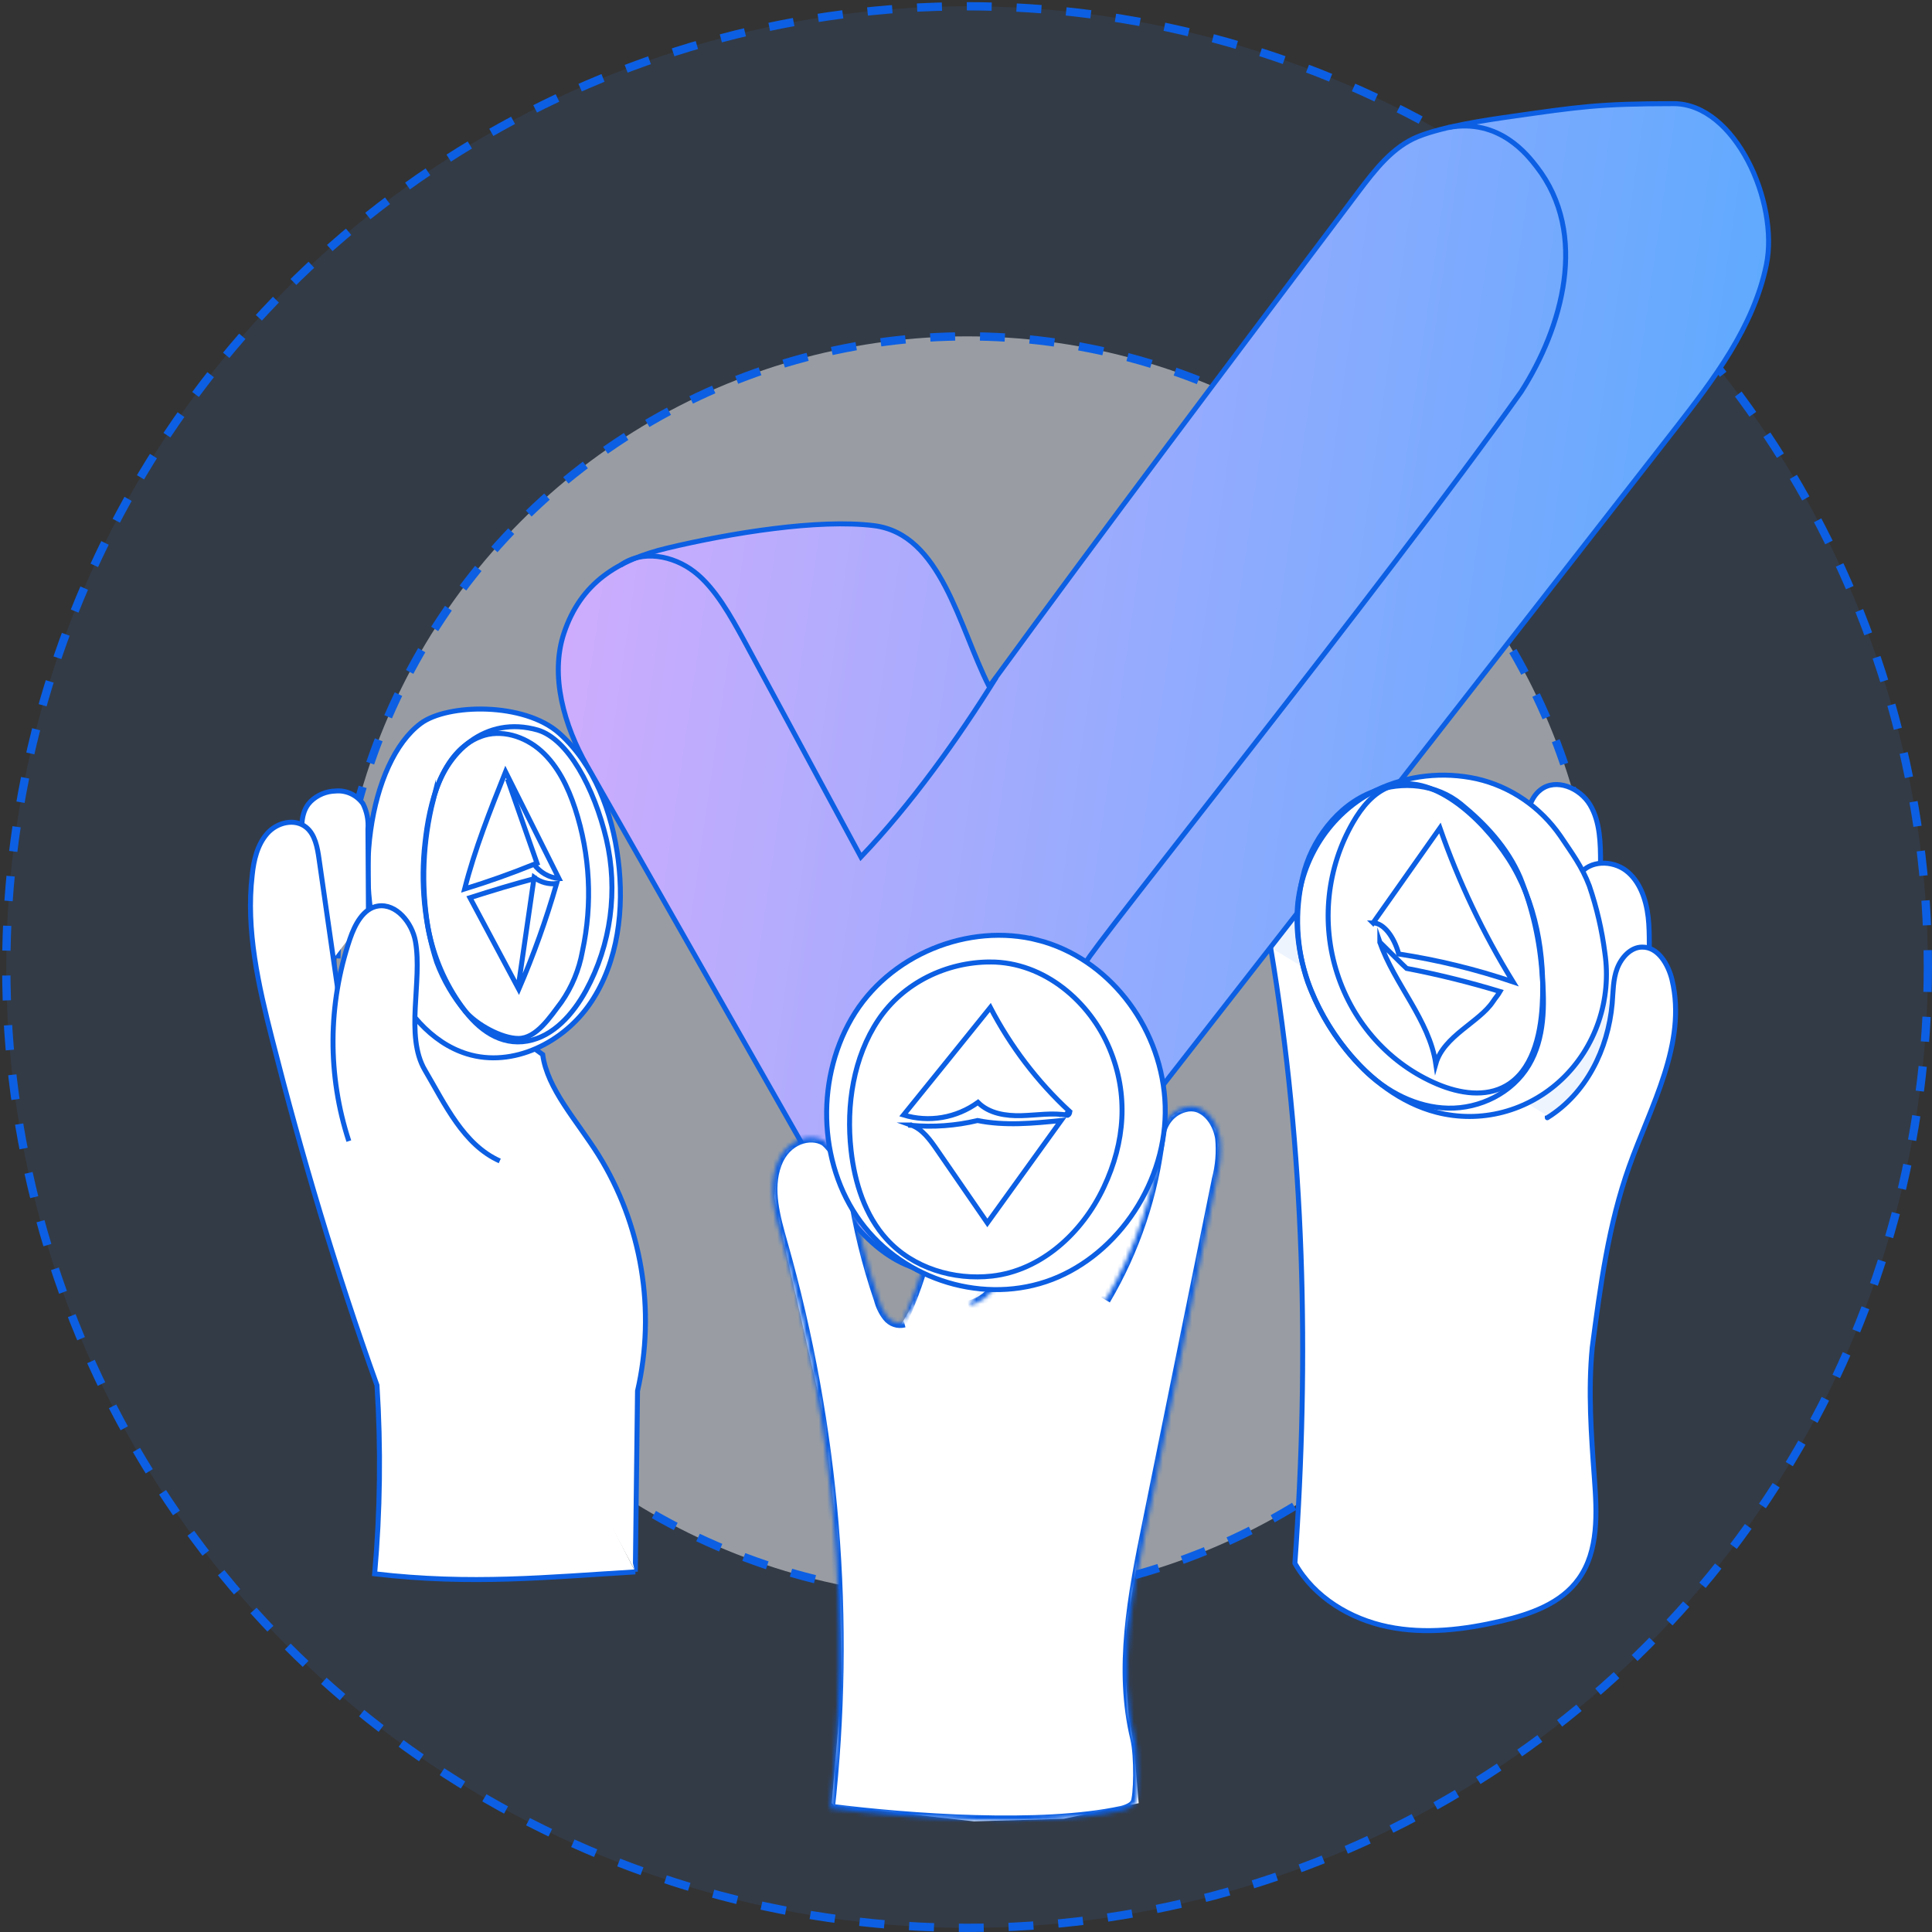 <svg fill="none" height="466" viewBox="0 0 466 466" width="466" xmlns="http://www.w3.org/2000/svg" xmlns:xlink="http://www.w3.org/1999/xlink"><rect x="0" y="0" width="466" height="466" fill="#333333" stroke="none"/><linearGradient id="a" gradientUnits="userSpaceOnUse" x1="3.212" x2="510.257" y1="207.839" y2="280.867"><stop offset="0" stop-color="#ffadfc"/><stop offset="1" stop-color="#32a9ff"/></linearGradient><mask id="b" fill="#fff"><path d="m251.813 315.853c6.274-10.672 10.752-22.375 13.243-34.607.455-2.94 1.231-5.816 2.311-8.574.554-1.378 1.384-2.619 2.434-3.64 1.05-1.022 2.297-1.8 3.658-2.284 2.757-.787 6.151.513 7.729 5.087 3.14 13.632 1.178 27.993-5.49 40.181" fill="#fff"/></mask><mask id="c" fill="#fff"><path d="m267.631 268.848c-2.961-4.062-9.462-3.312-13.038.175-3.575 3.487-4.984 8.673-6.236 13.597l-4.61 18.147c-.625 3.058-1.676 6.005-3.118 8.749-.736 1.367-1.746 2.555-2.96 3.484-1.215.929-2.607 1.578-4.083 1.903" fill="#fff"/></mask><mask id="d" fill="#fff"><path d="m266.657 313.54c7.119-12.026 11.637-25.514 13.243-39.531.171-1.644.828-3.192 1.879-4.434 1.052-1.241 2.447-2.115 3.995-2.502.986-.276 2.024-.276 3.01 0 3.046.975 5.008 4.224 5.514 7.499.318 3.305.049 6.643-.795 9.848-5.618 27.762-11.236 55.516-16.854 83.261-3.455 17.023-6.898 34.77-2.829 51.642 1.023 4.237.831 14.221 0 15.61s-3.382 1.875-3.382 1.875c-19.262 4.149-51.164 1.874-70.282-.55l-.084.775c5.172-46.036 1.335-92.682-11.28-137.141-1.77-6.249-3.708-13.023-1.457-19.109 2.252-6.087 8.199-7.586 11.485-5.599 1.722 1.037 6.019 7.499 6.694 11.91 1.382 8.959 3.546 17.769 6.464 26.321.392 1.523 1.085 2.944 2.035 4.175.482.611 1.122 1.067 1.844 1.315.723.248 1.499.277 2.237.084" fill="#fff"/></mask><mask id="e" fill="#fff"><path d="m250.391 271.572c-.099-2.432-.932-4.77-2.382-6.684-1.449-1.914-3.441-3.306-5.694-3.981-2.253-.674-4.654-.596-6.862.224-2.208.819-4.112 2.338-5.443 4.342-2.637 3.962-2.649 9.124-2.877 13.936-.697 14.085-4.116 27.882-10.052 40.568" fill="#fff"/></mask><circle cx="233.258" cy="233.258" fill="#3583ff" fill-opacity=".1" r="231.742" stroke="#0c5fe3" stroke-dasharray="6 6" stroke-width="2"/><circle cx="233.258" cy="233.258" fill="#fff" fill-opacity=".5" r="152.127" stroke="#0c5fe3" stroke-dasharray="6 6" stroke-width="2"/><path d="m306.552 214.969v14.373l6.621 8.748 3.612-2.5v-22.496z" fill="#eef4fe"/><path d="m251.813 315.853c6.274-10.672 10.752-22.375 13.243-34.607.455-2.94 1.231-5.816 2.311-8.574.554-1.378 1.384-2.619 2.434-3.64 1.05-1.022 2.297-1.8 3.658-2.284 2.757-.787 6.151.513 7.729 5.087 3.14 13.632 1.178 27.993-5.49 40.181" fill="#eef4fe"/><path d="m265.056 281.246 1.176.239.005-.028.005-.028zm2.311-8.574-1.113-.447-.004.009zm6.092-5.924-.33-1.154-.036.011-.036.012zm7.729 5.087 1.169-.27-.014-.061-.021-.06zm-28.34 44.626c6.341-10.787 10.867-22.615 13.384-34.976l-2.352-.479c-2.465 12.104-6.895 23.682-13.101 34.239zm13.394-35.032c.442-2.852 1.194-5.644 2.243-8.319l-2.235-.876c-1.113 2.84-1.911 5.802-2.38 8.828zm2.239-8.309c.492-1.226 1.228-2.325 2.156-3.228l-1.673-1.721c-1.172 1.14-2.095 2.522-2.71 4.054zm2.156-3.228c.929-.903 2.028-1.588 3.224-2.013l-.804-2.262c-1.526.543-2.921 1.415-4.093 2.554zm3.151-1.99c1.082-.309 2.284-.21 3.38.42 1.094.627 2.173 1.838 2.885 3.904l2.269-.782c-.865-2.508-2.272-4.235-3.959-5.204-1.685-.967-3.559-1.124-5.234-.646zm6.23 4.202c3.076 13.348 1.153 27.408-5.373 39.336l2.106 1.152c6.81-12.448 8.812-27.11 5.606-41.027z" fill="#0c5fe3" mask="url(#b)"/><path d="m238.595 165.615c-7.368-14.498-11.533-36.807-27.821-38.832-13.351-1.649-34.418 1.738-49.816 5.412-12.038 2.874-20.899 8.436-24.932 20.522-3.455 10.348.121 22.433 5.49 31.869l53.632 94.26c6.777 11.911 15.024 24.996 28.085 27.708 8.5 1.787 17.42-1.412 24.487-6.624 7.066-5.212 12.628-12.31 18.058-19.309l138.214-177.134c9.33-11.973 18.961-24.558 22.055-39.618 3.093-15.06-7.525-38.869-22.356-38.869-18.058 0-23.066.812-38.921 3.062-6.5.912-16.577 2.425-22.704 4.874-6.128 2.45-10.414 8.024-14.446 13.36-30.747 40.781-61.505 81.575-89.025 119.319z" fill="url(#a)" stroke="#0c5fe3" stroke-miterlimit="10" stroke-width="1.2"/><path d="m203.022 406.813-2.408 28.12.602.625 33.708 3.749 21.669-.624 18.058-3.75-1.204-14.372-1.204-6.874-1.204-14.998 1.204-9.373 3.01-18.122 3.009-16.248 4.816-23.746 4.815-21.871 4.214-21.872 1.203-5.624.602-5.624-.602-3.749-2.407-3.125-3.01-1.875-3.611.625-1.806 1.25-1.806 3.75-49.96 23.746-7.825 10.623-3.611 8.749-1.806 3.124-1.806.625-1.806-1.25-1.204-1.875-1.203-1.874-2.408-8.749-2.408-8.124-1.806-9.998-1.204-4.999-3.611-6.249-3.612-1.875-3.009.625-3.612 1.875-2.408 4.999-.601 6.249 1.203 6.249 10.835 47.492 3.612 32.495z" fill="#fff"/><path d="m153.242 379.093.53-43.581c2.209-9.67 2.51-19.705.883-29.5-1.626-9.794-5.145-19.146-10.345-27.49-5.261-8.349-12.316-15.885-13.411-24.159-17.288-12.322-31.353-28.913-40.931-48.28" fill="#fff"/><path d="m153.242 379.093.53-43.581c2.209-9.67 2.51-19.705.883-29.5-1.626-9.794-5.145-19.146-10.345-27.49-5.261-8.349-12.316-15.885-13.411-24.159-17.288-12.322-31.353-28.913-40.931-48.28" stroke="#0c5fe3" stroke-miterlimit="10" stroke-width="1.2"/><path d="m104.908 270.585 16.252 11.248-3.01-14.372-14.446-27.496h-9.631z" fill="#fff"/><path d="m93.591 234.841c3.816 8.648 10.269 16.647 19.057 19.359 11.015 3.399 23.378-2.675 29.927-12.498s8.03-22.496 6.537-34.319c-1.444-11.461-5.778-22.984-14.217-30.52-8.439-7.537-26.979-7.174-33.419-2.362-12.424 9.26-17.131 39.355-7.885 60.34z" fill="#fff" stroke="#0c5fe3" stroke-miterlimit="10" stroke-width="1.2"/><path d="m375.773 260.587-9.631 6.249 6.621 3.124 6.02-4.999 6.019-8.124 3.009-7.499 1.806-8.123v-6.874l-1.806-1.875-3.009 16.872z" fill="#eef4fe"/><path d="m104.522 192.81c-2.553 10.084-2.997 20.619-1.3 30.895 1.301 6.973 4.122 13.544 8.247 19.21 3.9 5.486 9.293 9.348 15.758 8.186 6.224-1.113 10.955-6.449 14.085-12.136 6.066-11.117 7.827-24.215 4.924-36.631-2.913-12.261-9.222-24.071-16.529-26.246-12.544-3.599-22.38 5.274-25.185 16.722z" stroke="#0c5fe3" stroke-miterlimit="10" stroke-width="1.2"/><path d="m134.811 211.894-12.87-25.733c-3.708 9.311-7.415 18.622-9.871 28.258 5.658-1.741 11.24-3.724 16.745-5.949.71.978 1.612 1.788 2.645 2.379 1.033.59 2.175.946 3.351 1.045z" stroke="#0c5fe3" stroke-miterlimit="10" stroke-width="1.2"/><path d="m129.584 211.745c-5.513 1.449-10.979 3.099-16.228 4.786l11.774 22.072c3.569-8.281 6.617-16.793 9.125-25.484-1.923.227-3.859-.298-5.429-1.474l-3.744 25.833" stroke="#0c5fe3" stroke-miterlimit="10" stroke-width="1.2"/><path d="m115.885 177.675c4.948-1.912 10.703-.1 14.687 3.487 3.985 3.587 6.441 8.674 8.139 13.848 3.625 11.09 4.238 23.004 1.769 34.432-.797 4.435-2.532 8.631-5.08 12.285-2.673 3.537-6.019 8.749-10.365 8.749-4.045 0-10.052-3.337-12.749-6.474-2.963-3.543-5.317-7.589-6.958-11.961-2.97-9.248-3.932-19.065-2.817-28.745 1.011-9.436 3.972-22.009 13.374-25.621z" stroke="#0c5fe3" stroke-miterlimit="10" stroke-width="1.2"/><path d="m88.872 220.231-.12-20.235c.169-2.126-.249-4.259-1.204-6.149-.766-1.056-1.78-1.892-2.946-2.425-1.165-.534-2.443-.749-3.712-.624-2.209.054-4.324.942-5.947 2.499-1.565 1.575-2.408 3.987-2.071 7.912-.324 12.051.674 24.102 2.974 35.919" fill="#fff"/><path d="m88.872 220.231-.12-20.235c.169-2.126-.249-4.259-1.204-6.149-.766-1.056-1.78-1.892-2.946-2.425-1.165-.534-2.443-.749-3.712-.624-2.209.054-4.324.942-5.947 2.499-1.565 1.575-2.408 3.987-2.071 7.912-.324 12.051.674 24.102 2.974 35.919" stroke="#0c5fe3" stroke-miterlimit="10" stroke-width="1.2"/><path d="m81.481 238.69-4.527-31.494c-.397-2.8-.951-5.862-3.07-7.624-2.745-2.262-7.054-1.25-9.438 1.475-2.384 2.724-3.238 6.399-3.612 9.998-1.565 13.31 1.517 26.683 4.815 39.643 7.151 28.121 15.409 55.941 25.281 83.437.964 15.152.775 30.359-.566 45.48 23.295 2.737 41.87.787 62.877-.463" fill="#fff"/><path d="m81.481 238.69-4.527-31.494c-.397-2.8-.951-5.862-3.07-7.624-2.745-2.262-7.054-1.25-9.438 1.475-2.384 2.724-3.238 6.399-3.612 9.998-1.565 13.31 1.517 26.683 4.815 39.643 7.151 28.121 15.409 55.941 25.281 83.437.964 15.152.775 30.359-.566 45.48 23.295 2.737 41.87.787 62.877-.463" stroke="#0c5fe3" stroke-miterlimit="10" stroke-width="1.2"/><path d="m267.631 268.848c-2.961-4.062-9.462-3.312-13.038.175-3.575 3.487-4.984 8.673-6.236 13.597l-4.61 18.147c-.625 3.058-1.676 6.005-3.118 8.749-.736 1.367-1.746 2.555-2.96 3.484-1.215.929-2.607 1.578-4.083 1.903" fill="#eef4fe"/><path d="m248.357 282.62-1.163-.295zm-4.61 18.147-1.163-.295-.007.027-.006.028zm-3.118 8.749 1.056.569.006-.011zm27.972-41.375c-1.775-2.434-4.576-3.365-7.315-3.235-2.728.129-5.527 1.304-7.53 3.258l1.675 1.718c1.572-1.533 3.811-2.477 5.968-2.579 2.145-.102 4.076.624 5.263 2.252zm-14.845.023c-3.857 3.761-5.325 9.296-6.562 14.161l2.326.591c1.268-4.983 2.617-9.821 5.911-13.034zm-6.562 14.161-4.61 18.147 2.326.591 4.61-18.147zm-4.623 18.202c-.603 2.948-1.615 5.788-3.004 8.431l2.124 1.116c1.495-2.844 2.584-5.898 3.231-9.066zm-2.999 8.42c-.657 1.22-1.555 2.276-2.632 3.1l1.458 1.906c1.352-1.034 2.472-2.353 3.287-3.868zm-2.632 3.1c-1.078.824-2.309 1.397-3.612 1.684l.516 2.344c1.649-.363 3.202-1.087 4.554-2.122z" fill="#0c5fe3" mask="url(#c)"/><path d="m84.14 275.234c-5.175-15.819-5.086-32.983.253-48.742 1.204-3.512 3.238-7.424 6.802-7.961 4.37-.65 8.186 3.999 9.005 8.498 1.734 9.624-2.612 22.746 2.288 31.083 4.899 8.336 9.317 17.997 18.057 21.909" fill="#fff"/><path d="m84.14 275.234c-5.175-15.819-5.086-32.983.253-48.742 1.204-3.512 3.238-7.424 6.802-7.961 4.37-.65 8.186 3.999 9.005 8.498 1.734 9.624-2.612 22.746 2.288 31.083 4.899 8.336 9.317 17.997 18.057 21.909" stroke="#0c5fe3" stroke-miterlimit="10" stroke-width="1.2"/><path d="m279.9 274.009 1.192.137.001-.012zm5.874-6.936.291 1.164.016-.004.016-.005zm3.01 0 .366-1.143-.022-.007-.021-.006zm5.514 7.499 1.194-.116-.003-.034-.005-.034zm-.795 9.848-1.16-.306-.009.034-.007.034zm-16.854 83.261 1.176.239zm-2.829 51.642-1.166.281v.001zm-3.382 17.485-.225-1.179-.014.003-.014.003zm-70.282-.55.151-1.191-1.211-.153-.133 1.214zm-.084.775-1.193-.13 2.386.264zm-11.28-137.141-1.155.327.001.001zm10.028-24.708-.621 1.027.002.001zm6.694 11.91-1.187.182.001.001zm6.464 26.321 1.162-.299-.011-.045-.015-.043zm2.035 4.175-.95.733.007.009zm53.677-3.439c7.206-12.173 11.778-25.822 13.402-40.005l-2.385-.273c-1.586 13.85-6.05 27.176-13.082 39.056zm13.403-40.017c.147-1.408.709-2.729 1.602-3.783l-1.831-1.551c-1.211 1.429-1.962 3.205-2.158 5.085zm1.602-3.783c.892-1.054 2.071-1.789 3.37-2.114l-.582-2.328c-1.797.449-3.409 1.461-4.619 2.891zm3.402-2.123c.775-.216 1.59-.216 2.364 0l.646-2.311c-1.197-.334-2.459-.334-3.656 0zm2.321-.012c2.449.784 4.227 3.514 4.694 6.539l2.372-.367c-.545-3.524-2.692-7.292-6.334-8.458zm4.685 6.471c.305 3.164.047 6.36-.76 9.427l2.321.612c.88-3.342 1.16-6.823.828-10.27zm-.776 9.495c-5.618 27.762-11.236 55.516-16.854 83.261l2.352.477c5.618-27.746 11.236-55.5 16.854-83.262zm-16.854 83.261c-3.446 16.978-6.961 34.988-2.819 52.161l2.333-.562c-3.997-16.572-.626-34.056 2.838-51.122zm-2.819 52.162c.475 1.968.685 5.401.661 8.582-.011 1.574-.08 3.047-.195 4.198-.057.577-.124 1.055-.196 1.417-.081.406-.145.534-.134.515l2.06 1.232c.219-.366.343-.854.427-1.277.094-.466.17-1.029.232-1.65.123-1.244.194-2.792.206-4.417.025-3.218-.181-6.895-.728-9.164zm.136 14.712c-.2.335-.718.682-1.416.959-.316.126-.614.216-.834.275-.109.029-.196.049-.253.062-.029.007-.05.011-.063.014-.006.001-.01.002-.012.002-.001 0-.001 0-.001 0h.001.001s0 0 .225 1.179c.224 1.179.224 1.179.224 1.178h.001.001c.001 0 .003 0 .004-.001.003 0 .006-.001.01-.002.008-.001.018-.003.031-.006.025-.005.059-.012.102-.022.085-.019.204-.047.347-.085.285-.076.677-.194 1.103-.364.785-.312 1.958-.902 2.589-1.957zm-2.605 1.318c-19.04 4.101-50.758 1.857-69.878-.568l-.302 2.381c19.115 2.425 51.202 4.73 70.685.533zm-71.222.493-.084.775 2.386.259.084-.775zm2.302 1.039c5.189-46.191 1.339-92.993-11.318-137.602l-2.309.655c12.572 44.308 16.396 90.797 11.242 136.679zm-11.318-137.602c-1.798-6.348-3.576-12.715-1.486-18.366l-2.251-.832c-2.412 6.522-.314 13.703 1.427 19.852zm-1.486-18.366c2.035-5.501 7.202-6.521 9.738-4.988l1.242-2.054c-4.037-2.441-10.763-.462-13.231 6.21zm9.74-4.987c.232.14.711.588 1.359 1.399.617.772 1.306 1.769 1.97 2.879 1.346 2.249 2.495 4.809 2.797 6.786l2.373-.363c-.372-2.435-1.708-5.312-3.111-7.655-.71-1.187-1.46-2.276-2.154-3.145-.663-.829-1.367-1.578-1.995-1.957zm6.127 11.065c1.393 9.029 3.573 17.907 6.515 26.526l2.271-.775c-2.896-8.486-5.043-17.227-6.414-26.117zm6.488 26.437c.432 1.679 1.197 3.248 2.247 4.609l1.9-1.467c-.849-1.099-1.471-2.373-1.823-3.74zm2.254 4.618c.622.789 1.453 1.384 2.398 1.708l.779-2.27c-.5-.171-.95-.489-1.292-.923zm2.398 1.708c.946.325 1.963.363 2.929.11l-.607-2.322c-.509.133-1.044.113-1.543-.058z" fill="#0c5fe3" mask="url(#d)"/><path d="m249.192 271.621c.027.662.586 1.177 1.248 1.15s1.177-.585 1.15-1.248zm-19.182-6.148.999.665.001-.001zm-2.877 13.936 1.198.059v-.002zm-11.139 40.059c-.281.601-.022 1.315.578 1.596s1.315.022 1.595-.578zm35.596-47.945c-.109-2.673-1.025-5.248-2.624-7.359l-1.913 1.448c1.299 1.716 2.05 3.818 2.139 6.009zm-2.624-7.359c-1.6-2.113-3.804-3.657-6.307-4.406l-.688 2.299c2.003.6 3.783 1.84 5.082 3.555zm-6.307-4.406c-2.503-.749-5.171-.662-7.623.247l.835 2.251c1.964-.729 4.097-.798 6.1-.199zm-7.623.247c-2.452.91-4.558 2.594-6.026 4.804l2 1.328c1.193-1.798 2.896-3.152 4.861-3.881zm-6.025 4.803c-1.452 2.182-2.154 4.653-2.529 7.135-.373 2.465-.436 5.045-.548 7.409l2.397.114c.117-2.448.175-4.856.524-7.164.347-2.293.969-4.383 2.154-6.164zm-3.077 14.541c-.689 13.932-4.07 27.575-9.94 40.119l2.173 1.018c6.004-12.829 9.46-26.778 10.164-41.018z" fill="#0c5fe3" mask="url(#e)"/><path d="m250.393 226.767c16.637 4.287 29.265 20.197 30.565 38.294 1.301 18.097-9.859 36.019-25.69 42.93-15.83 6.911-35.586 1.825-46.685-11.998-11.1-13.823-12.147-34.869-3.19-50.329 8.956-15.46 28.314-23.196 45-18.897z" fill="#fff" stroke="#0c5fe3" stroke-miterlimit="10" stroke-width="1.2"/><path d="m238.872 232.029c-10.558 0-21.02 4.999-27.015 13.972-5.995 8.974-7.801 20.56-6.585 31.445.867 7.837 3.383 15.748 8.608 21.472 6.356 6.974 16.179 9.898 25.365 8.873 11.834-1.324 21.777-10.323 26.99-21.421 5.129-10.886 6.019-22.359 1.397-33.407-4.72-11.336-15.735-20.934-28.76-20.934z" fill="#fff" stroke="#0c5fe3" stroke-miterlimit="10" stroke-width="1.2"/><path d="m122.412 187.911 7.307 20.847" stroke="#0c5fe3" stroke-miterlimit="10" stroke-width="1.2"/><path d="m257.892 267.998c-7.688-7.124-14.125-15.582-19.02-24.996-6.943 8.632-13.921 17.276-20.935 25.933 3.02.917 6.2 1.12 9.306.594 3.106-.525 6.059-1.766 8.643-3.631 2.685 2.7 6.742 3.299 10.486 3.2 3.744-.1 7.512-.775 11.171-.1.506-.225.578-1.088.349-1z" stroke="#0c5fe3" stroke-miterlimit="10" stroke-width="1.2"/><path d="m219.732 271.347c2.745.975 4.611 3.575 6.296 6.024l12.123 17.597 17.793-24.696c-6.705.675-13.531 1.338-20.164 0-5.266 1.261-10.689 1.653-16.072 1.163 0 0 .024-.175.024-.088z" stroke="#0c5fe3" stroke-miterlimit="10" stroke-width="1.2"/><path d="m386.054 208.233c0-4.837-.084-9.999-2.528-14.098-2.443-4.099-8.198-6.536-11.942-3.637-2.733 2.112-3.419 6.024-3.419 9.611-.12 6.124.891 12.223 1.011 18.36.121 6.136-.77 12.56-4.382 17.422" fill="#fff"/><path d="m386.054 208.233c0-4.837-.084-9.999-2.528-14.098-2.443-4.099-8.198-6.536-11.942-3.637-2.733 2.112-3.419 6.024-3.419 9.611-.12 6.124.891 12.223 1.011 18.36.121 6.136-.77 12.56-4.382 17.422" stroke="#0c5fe3" stroke-miterlimit="10" stroke-width="1.2"/><path d="m397.96 234.141c-.325-4.312.072-8.649-.421-12.935-.494-4.287-2.047-8.749-5.381-11.248-3.335-2.5-8.74-2.5-11.16.999-1.14 1.934-1.713 4.171-1.649 6.437-.265 6.049.457 12.123 0 18.159-.458 6.037-2.252 12.311-6.525 16.572" fill="#fff"/><path d="m397.96 234.141c-.325-4.312.072-8.649-.421-12.935-.494-4.287-2.047-8.749-5.381-11.248-3.335-2.5-8.74-2.5-11.16.999-1.14 1.934-1.713 4.171-1.649 6.437-.265 6.049.457 12.123 0 18.159-.458 6.037-2.252 12.311-6.525 16.572" stroke="#0c5fe3" stroke-miterlimit="10" stroke-width="1.2"/><path d="m306.468 228.529c8.223 48.88 9.39 99.022 5.863 148.526 4.671 8.261 13.387 13.46 22.44 15.322 9.053 1.863 18.443.7 27.436-1.399 6.994-1.65 14.337-4.2 18.599-10.186 4.816-6.712 4.382-15.86 3.768-24.184-.77-10.56-1.541-21.121-.517-31.644 1.938-14.748 3.912-29.633 8.896-43.593 5.249-14.71 13.965-29.733 10.353-44.993-.891-3.749-3.383-7.999-7.223-7.936-2.757 0-5.008 2.499-6.019 5.149-1.012 2.65-.975 5.599-1.204 8.449-.999 11.098-6.272 21.721-15.65 27.558v-.5" fill="#fff"/><g stroke="#0c5fe3" stroke-width="1.2"><path d="m306.468 228.529c8.223 48.88 9.39 99.022 5.863 148.526 4.671 8.261 13.387 13.46 22.44 15.322 9.053 1.863 18.443.7 27.436-1.399 6.994-1.65 14.337-4.2 18.599-10.186 4.816-6.712 4.382-15.86 3.768-24.184-.77-10.56-1.541-21.121-.517-31.644 1.938-14.748 3.912-29.633 8.896-43.593 5.249-14.71 13.965-29.733 10.353-44.993-.891-3.749-3.383-7.999-7.223-7.936-2.757 0-5.008 2.499-6.019 5.149-1.012 2.65-.975 5.599-1.204 8.449-.999 11.098-6.272 21.721-15.65 27.558v-.5" stroke-linejoin="round"/><path d="m331.965 190.573c7.592-3.563 16.082-4.517 24.233-2.724 8.155 1.864 15.356 6.797 20.213 13.848 2.757 4.124 5.165 7.298 6.934 11.973 1.788 5.245 3.047 10.669 3.756 16.184.815 5.579.292 11.28-1.523 16.598s-4.865 10.089-8.882 13.89c-4.016 3.801-8.873 6.514-14.141 7.9s-10.785 1.401-16.06.044c-8.595-2.212-16.047-7.986-21.753-14.998-8.018-9.861-12.99-22.809-11.702-35.632.704-5.803 2.807-11.327 6.116-16.062 3.308-4.734 7.714-8.525 12.809-11.021z" fill="#fff" stroke-miterlimit="10"/><path d="m331.183 190.96c7.091-2.649 15.289-1.849 21.212 2.987 5.923 4.837 11.22 10.561 14.278 17.71 2.973 7.423 4.758 15.301 5.285 23.321.662 7.499.614 15.535-3.202 21.947-4.009 6.736-11.834 10.523-19.467 10.361-7.632-.163-14.928-3.937-20.465-9.449-5.866-5.905-10.436-13.054-13.399-20.959-2.771-8.146-3.19-16.956-1.204-25.346 1.95-8.598 8.283-17.335 16.962-20.572z" stroke-miterlimit="10"/><path d="m335.155 189.773c-3.865 1.437-6.682 4.899-8.788 8.549-3.14 5.429-5.108 11.501-5.771 17.796-.662 6.295-.003 12.665 1.933 18.67 1.936 6.006 5.102 11.504 9.281 16.117 4.179 4.614 9.271 8.232 14.926 10.606 5.285 2.225 11.557 3.237 16.553.35 6.224-3.612 8.258-11.885 8.692-19.284.71-12.336-1.493-25.158-8.126-35.419-6.634-10.261-18.744-21.059-28.7-17.385z" stroke-miterlimit="10"/><path d="m331.183 222.605 16.131-22.884c4.536 13.01 10.451 25.455 17.637 37.107-8.995-3.041-18.221-5.291-27.58-6.724-1.096-4.15-3.672-7.499-6.188-7.499z" stroke-miterlimit="10"/><path d="m332.821 227.255c3.431 9.998 11.954 18.822 13.495 29.32 1.914-6.737 10.485-9.999 13.796-14.998.542-.837 1.204-1.562 1.697-2.424-7.415-2.256-14.937-4.116-22.536-5.574 0 0-.626-.55-6.452-6.324z" stroke-miterlimit="10"/><path d="m349.348 30.761c12.351-2.325 19.189 6.761 21.296 9.461 12.64 16.247 6.176 38.819-3.756 54.291-33.78 47.492-104.326 135.115-104.868 137.477" stroke-miterlimit="10"/><path d="m149.642 136.369c5.2-3.837 12.712-2.412 17.829 1.55 5.116 3.962 8.872 10.873 12.038 16.647 9.374 17.372 18.756 34.749 28.146 52.129 12.039-12.635 23.331-28.358 32.613-43.293" stroke-miterlimit="10"/></g><path d="m116.344 278.708-18.058-3.124 54.775 103.108-1.806-7.499-31.3-88.735z" fill="#fff"/></svg>